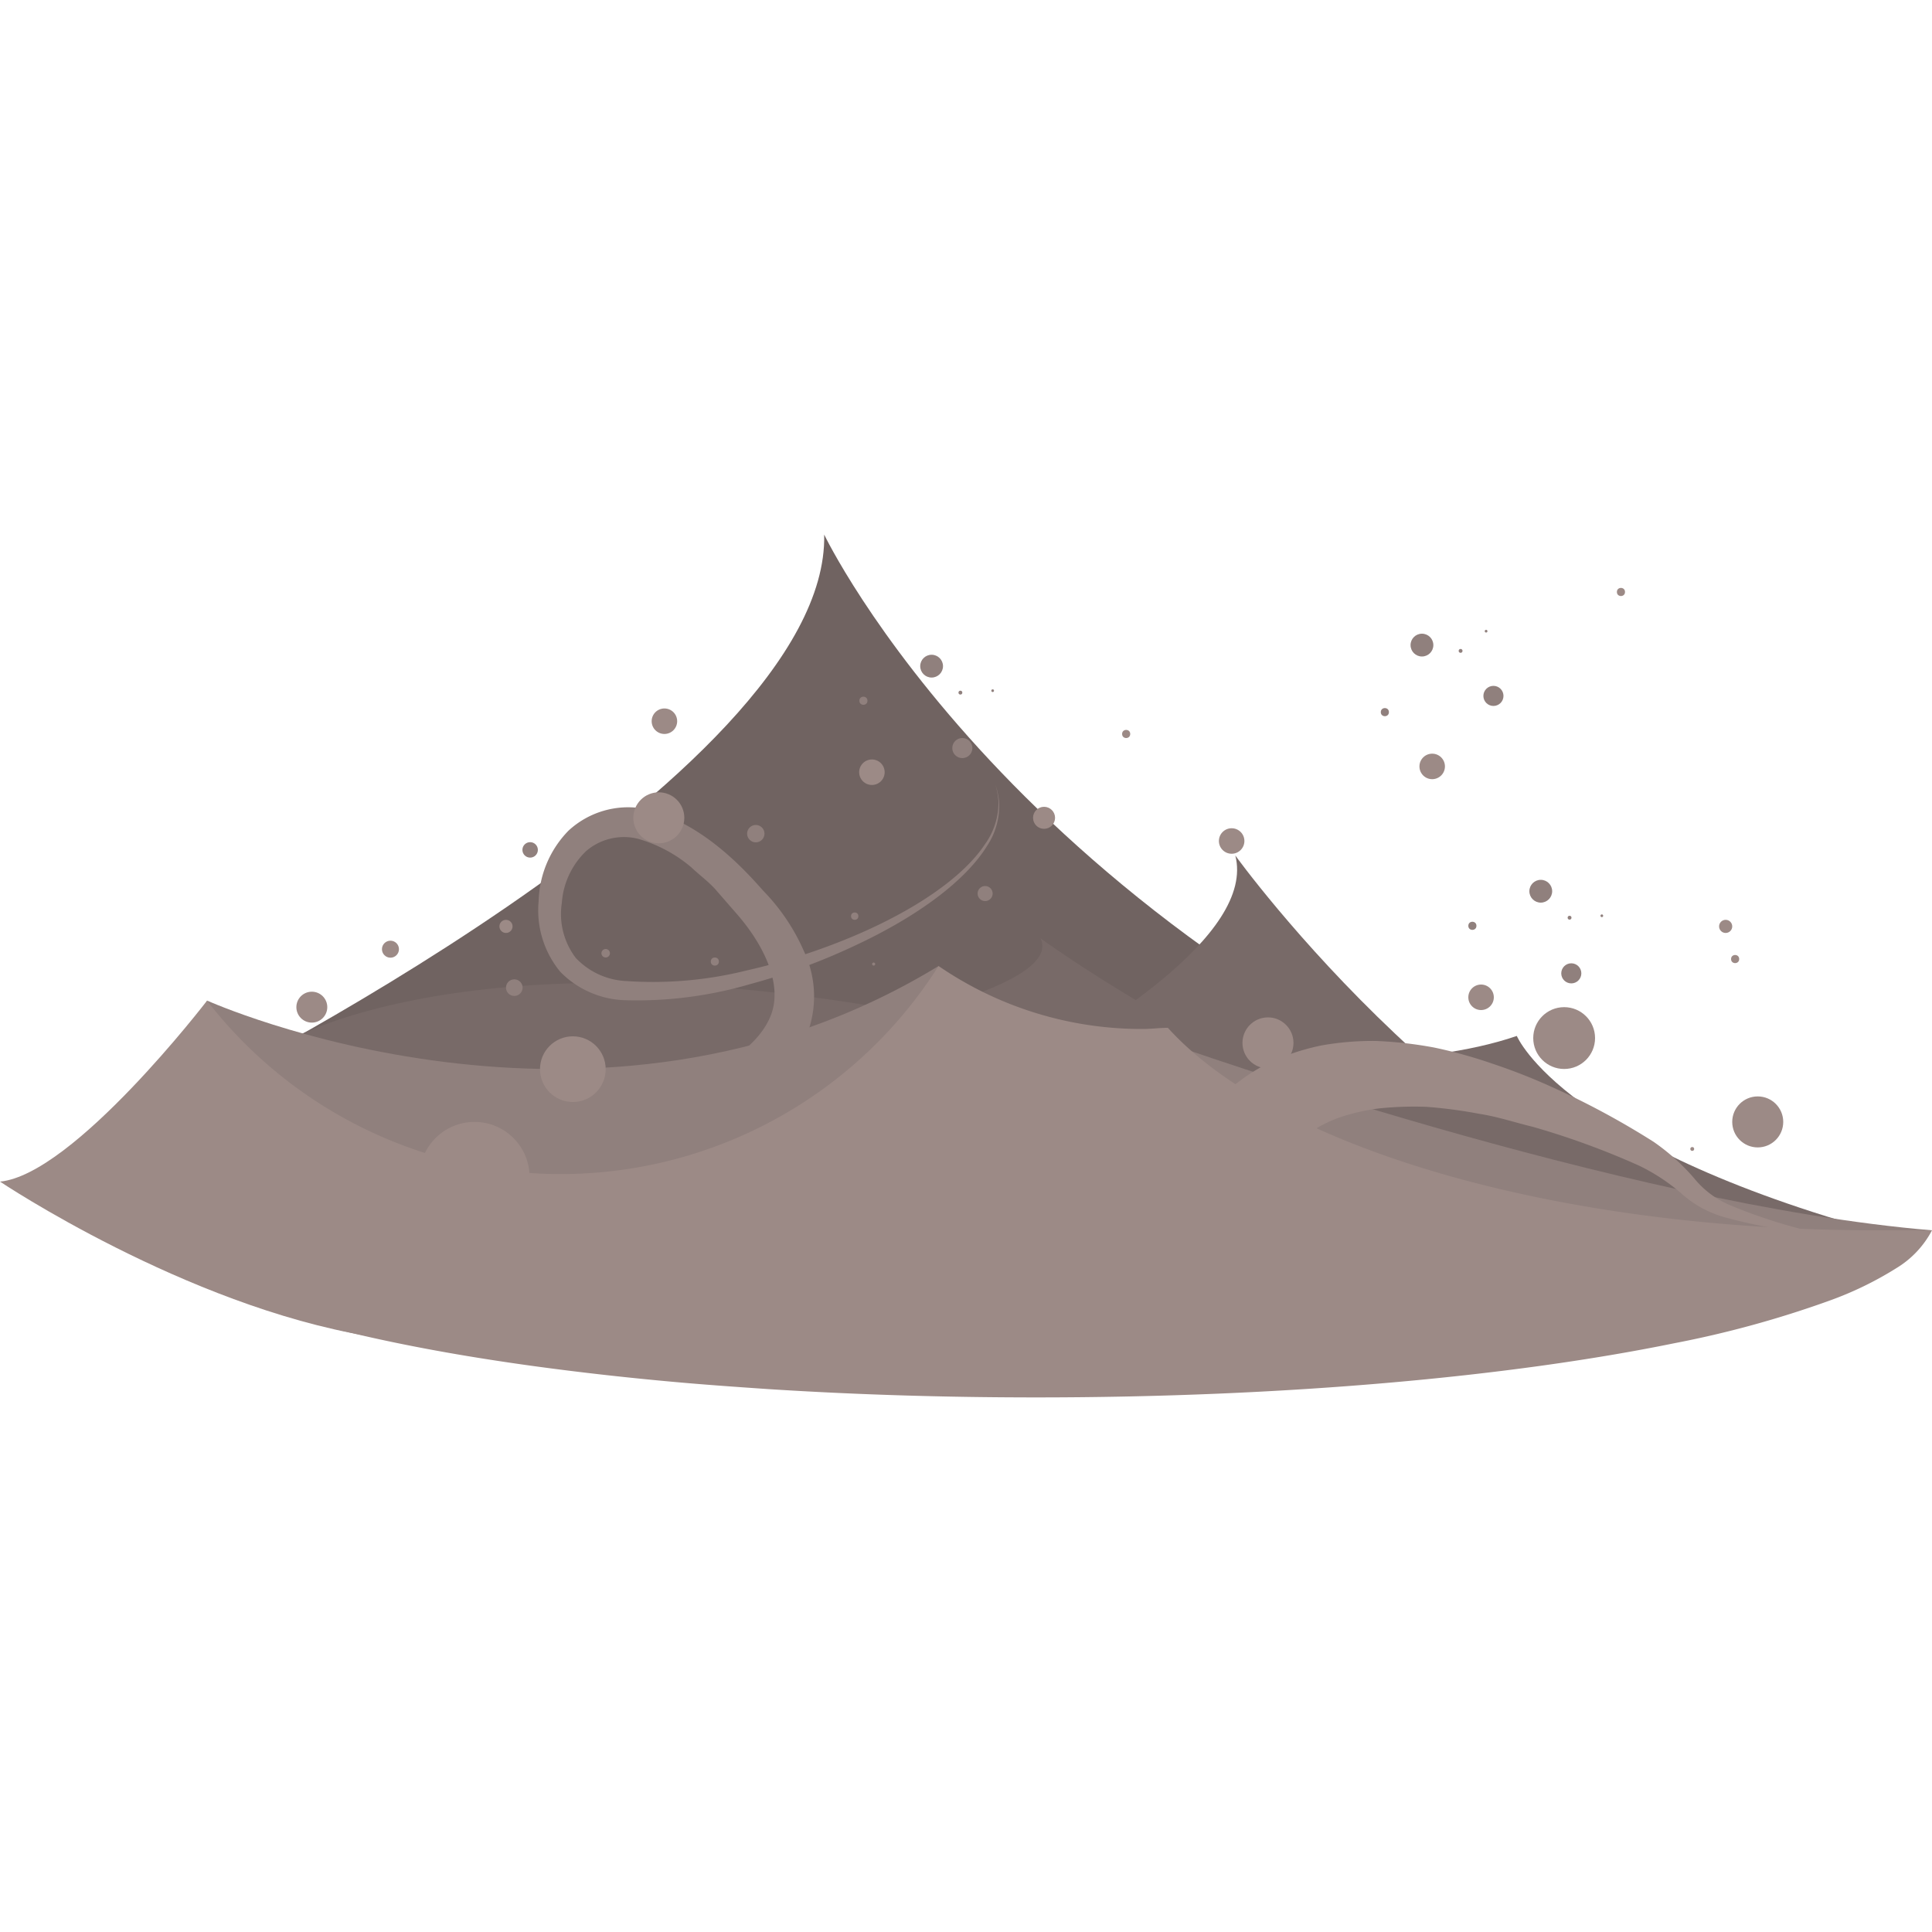 <svg id="Layer_1" data-name="Layer 1" xmlns="http://www.w3.org/2000/svg" viewBox="0 0 100 100"><defs><style>.cls-1{fill:#706361;}.cls-2{fill:#786a68;}.cls-3{fill:#90807d;}.cls-4{fill:#9c8a86;}</style></defs><title>dust</title><path class="cls-1" d="M9.66,56.73s33.27-16.47,33-29.06c0,0,9.81,20.57,39.23,31.85Z"/><path class="cls-2" d="M14.66,54s9.57-6,33.56-1.38c0,0,20.39,4.4,30.29,1,0,0,2.41,5.85,19.87,10.44"/><path class="cls-3" d="M19,59.23s1.13,0,3.17-.23a63.43,63.43,0,0,0,8.31-1.29A30,30,0,0,0,35.73,56c1.7-.77,3.55-1.86,4.17-3.45s-.35-3.62-1.75-5.23L37,46c-.39-.42-.81-.72-1.21-1.1A7.39,7.39,0,0,0,33,43.41a3,3,0,0,0-2.66.64,4.11,4.11,0,0,0-1.26,2.69,3.75,3.75,0,0,0,.72,2.84,3.83,3.83,0,0,0,2.64,1.2,20.06,20.06,0,0,0,6.21-.55,32.83,32.83,0,0,0,5.42-1.73c3.25-1.36,5.77-3.08,6.91-4.8a3.69,3.69,0,0,0,.7-2.24,4.66,4.66,0,0,0-.15-.83,4.47,4.47,0,0,1,.18.83,3.74,3.74,0,0,1-.61,2.31c-1.11,1.81-3.6,3.66-6.84,5.17a32.63,32.63,0,0,1-5.44,2,20.82,20.82,0,0,1-6.49.83A4.89,4.89,0,0,1,29,50.3a5,5,0,0,1-1.12-3.66A5.42,5.42,0,0,1,29.42,43a4.55,4.55,0,0,1,3.92-1.14c2.63.61,4.69,2.56,6.15,4.23a10.47,10.47,0,0,1,2.12,3.14,5.48,5.48,0,0,1,.27,4,6.86,6.86,0,0,1-2.27,3.09,15.47,15.47,0,0,1-2.88,1.81,32,32,0,0,1-5.61,2,66.75,66.75,0,0,1-8.61,1.7c-2.09.29-3.33.38-3.33.38Z"/><path class="cls-2" d="M32.78,64.72S66,52.34,63.94,44.28c0,0,12.73,17.68,28.08,20.86"/><path class="cls-2" d="M10.76,58.11s45.52-4.39,43.1-9.54c0,0,16.47,12.08,37.11,15.51"/><path class="cls-3" d="M60.48,54S83.94,62.35,100,63.68L77.1,67.12l-21.64-1.2"/><path class="cls-3" d="M10.72,51.79S30.8,60.85,48.58,50V68.75L15.36,64.29Z"/><path class="cls-4" d="M60.45,53.2c-.44,0-.87.06-1.31.06A18.58,18.58,0,0,1,48.58,50a23.15,23.15,0,0,1-37.86,1.8C8.31,57.28,7,61.46,7,62.8c0,3.29,8.16,6.19,20.56,7.9,2.48.34,5.14.64,7.92.88,1.4.12,2.83.22,4.29.32,4.38.28,9,.43,13.87.43h0c12.87,0,24.53-1.07,33-2.8a53.44,53.44,0,0,0,8-2.19,17.91,17.91,0,0,0,3.53-1.71A5,5,0,0,0,100,63.68c-.85,0-1.7,0-2.57,0C80.43,63.73,66,59.34,60.45,53.2Z"/><circle class="cls-4" cx="16.14" cy="52.13" r="0.8"/><circle class="cls-4" cx="20.21" cy="49.13" r="0.44"/><circle class="cls-4" cx="24.56" cy="60.92" r="2.85"/><circle class="cls-4" cx="26.19" cy="47.95" r="0.34"/><circle class="cls-4" cx="34.39" cy="37.33" r="0.66"/><circle class="cls-4" cx="45.13" cy="39.97" r="0.66"/><circle class="cls-4" cx="66.73" cy="57.41" r="0.66"/><circle class="cls-4" cx="29.65" cy="55.34" r="1.7"/><circle class="cls-4" cx="34.1" cy="42.33" r="1.32"/><circle class="cls-4" cx="90.98" cy="58.07" r="1.32"/><circle class="cls-4" cx="80.96" cy="53.73" r="1.6"/><circle class="cls-4" cx="54.04" cy="42.33" r="0.57"/><circle class="cls-4" cx="58.29" cy="37.99" r="0.21"/><circle class="cls-4" cx="89.32" cy="47.95" r="0.34"/><circle class="cls-4" cx="87.59" cy="59.47" r="0.1"/><circle class="cls-3" cx="39.12" cy="43.15" r="0.45"/><circle class="cls-3" cx="44.24" cy="47.42" r="0.19"/><circle class="cls-3" cx="49.81" cy="38.72" r="0.52"/><circle class="cls-3" cx="48.22" cy="34.48" r="0.59"/><circle class="cls-3" cx="44.69" cy="36.27" r="0.21"/><circle class="cls-3" cx="51.38" cy="35.75" r="0.07"/><circle class="cls-3" cx="49.71" cy="35.85" r="0.1"/><circle class="cls-4" cx="63.75" cy="43.53" r="0.66"/><circle class="cls-4" cx="74.13" cy="39.67" r="0.66"/><circle class="cls-4" cx="83.9" cy="30.64" r="0.21"/><circle class="cls-3" cx="77.3" cy="36.02" r="0.52"/><circle class="cls-3" cx="73.6" cy="33.39" r="0.59"/><circle class="cls-3" cx="71.68" cy="36.86" r="0.21"/><circle class="cls-3" cx="76.92" cy="32.67" r="0.07"/><circle class="cls-3" cx="75.6" cy="33.69" r="0.1"/><circle class="cls-4" cx="76.66" cy="51.62" r="0.66"/><circle class="cls-4" cx="65.63" cy="53.98" r="1.32"/><circle class="cls-4" cx="89.81" cy="49.64" r="0.21"/><circle class="cls-3" cx="81.33" cy="50.38" r="0.52"/><circle class="cls-3" cx="79.75" cy="46.13" r="0.59"/><circle class="cls-3" cx="76.21" cy="47.92" r="0.21"/><circle class="cls-3" cx="82.91" cy="47.4" r="0.07"/><circle class="cls-3" cx="81.24" cy="47.5" r="0.1"/><circle class="cls-3" cx="50.99" cy="46.25" r="0.39"/><circle class="cls-3" cx="45.22" cy="49.9" r="0.08"/><circle class="cls-3" cx="31.35" cy="49.34" r="0.22"/><circle class="cls-3" cx="26.62" cy="51.12" r="0.43"/><circle class="cls-3" cx="27.44" cy="43.99" r="0.4"/><circle class="cls-3" cx="37" cy="49.77" r="0.21"/><path class="cls-4" d="M62.76,57.34l.07-.08a3.08,3.08,0,0,1,.32-.39,7.11,7.11,0,0,1,1.06-.95A9.29,9.29,0,0,1,66,54.87a12,12,0,0,1,2.41-.76,15.12,15.12,0,0,1,2.82-.23,21,21,0,0,1,3,.34,24.75,24.75,0,0,1,3,.83,31.71,31.71,0,0,1,3,1.17,42.34,42.34,0,0,1,5.36,2.88A11.16,11.16,0,0,1,87.7,61a4.73,4.73,0,0,0,1.8,1.36,27.29,27.29,0,0,0,3.44,1.18l1.34.38-1.38-.18A27.88,27.88,0,0,1,89.25,63,5.64,5.64,0,0,1,87,61.75a9.92,9.92,0,0,0-2.17-1.42,41.05,41.05,0,0,0-5.47-2c-.91-.22-1.87-.54-2.8-.68a24.5,24.5,0,0,0-2.72-.36,17.65,17.65,0,0,0-2.45.08,10.61,10.61,0,0,0-2,.45,6.85,6.85,0,0,0-1.46.71,4.83,4.83,0,0,0-.89.71,3.29,3.29,0,0,0-.4.49c0,.06,0,0,0,0l0,.07Z"/><path class="cls-4" d="M10.72,51.79s-6.9,9-10.72,9.37c0,0,9.57,6.41,19.09,8"/></svg>
